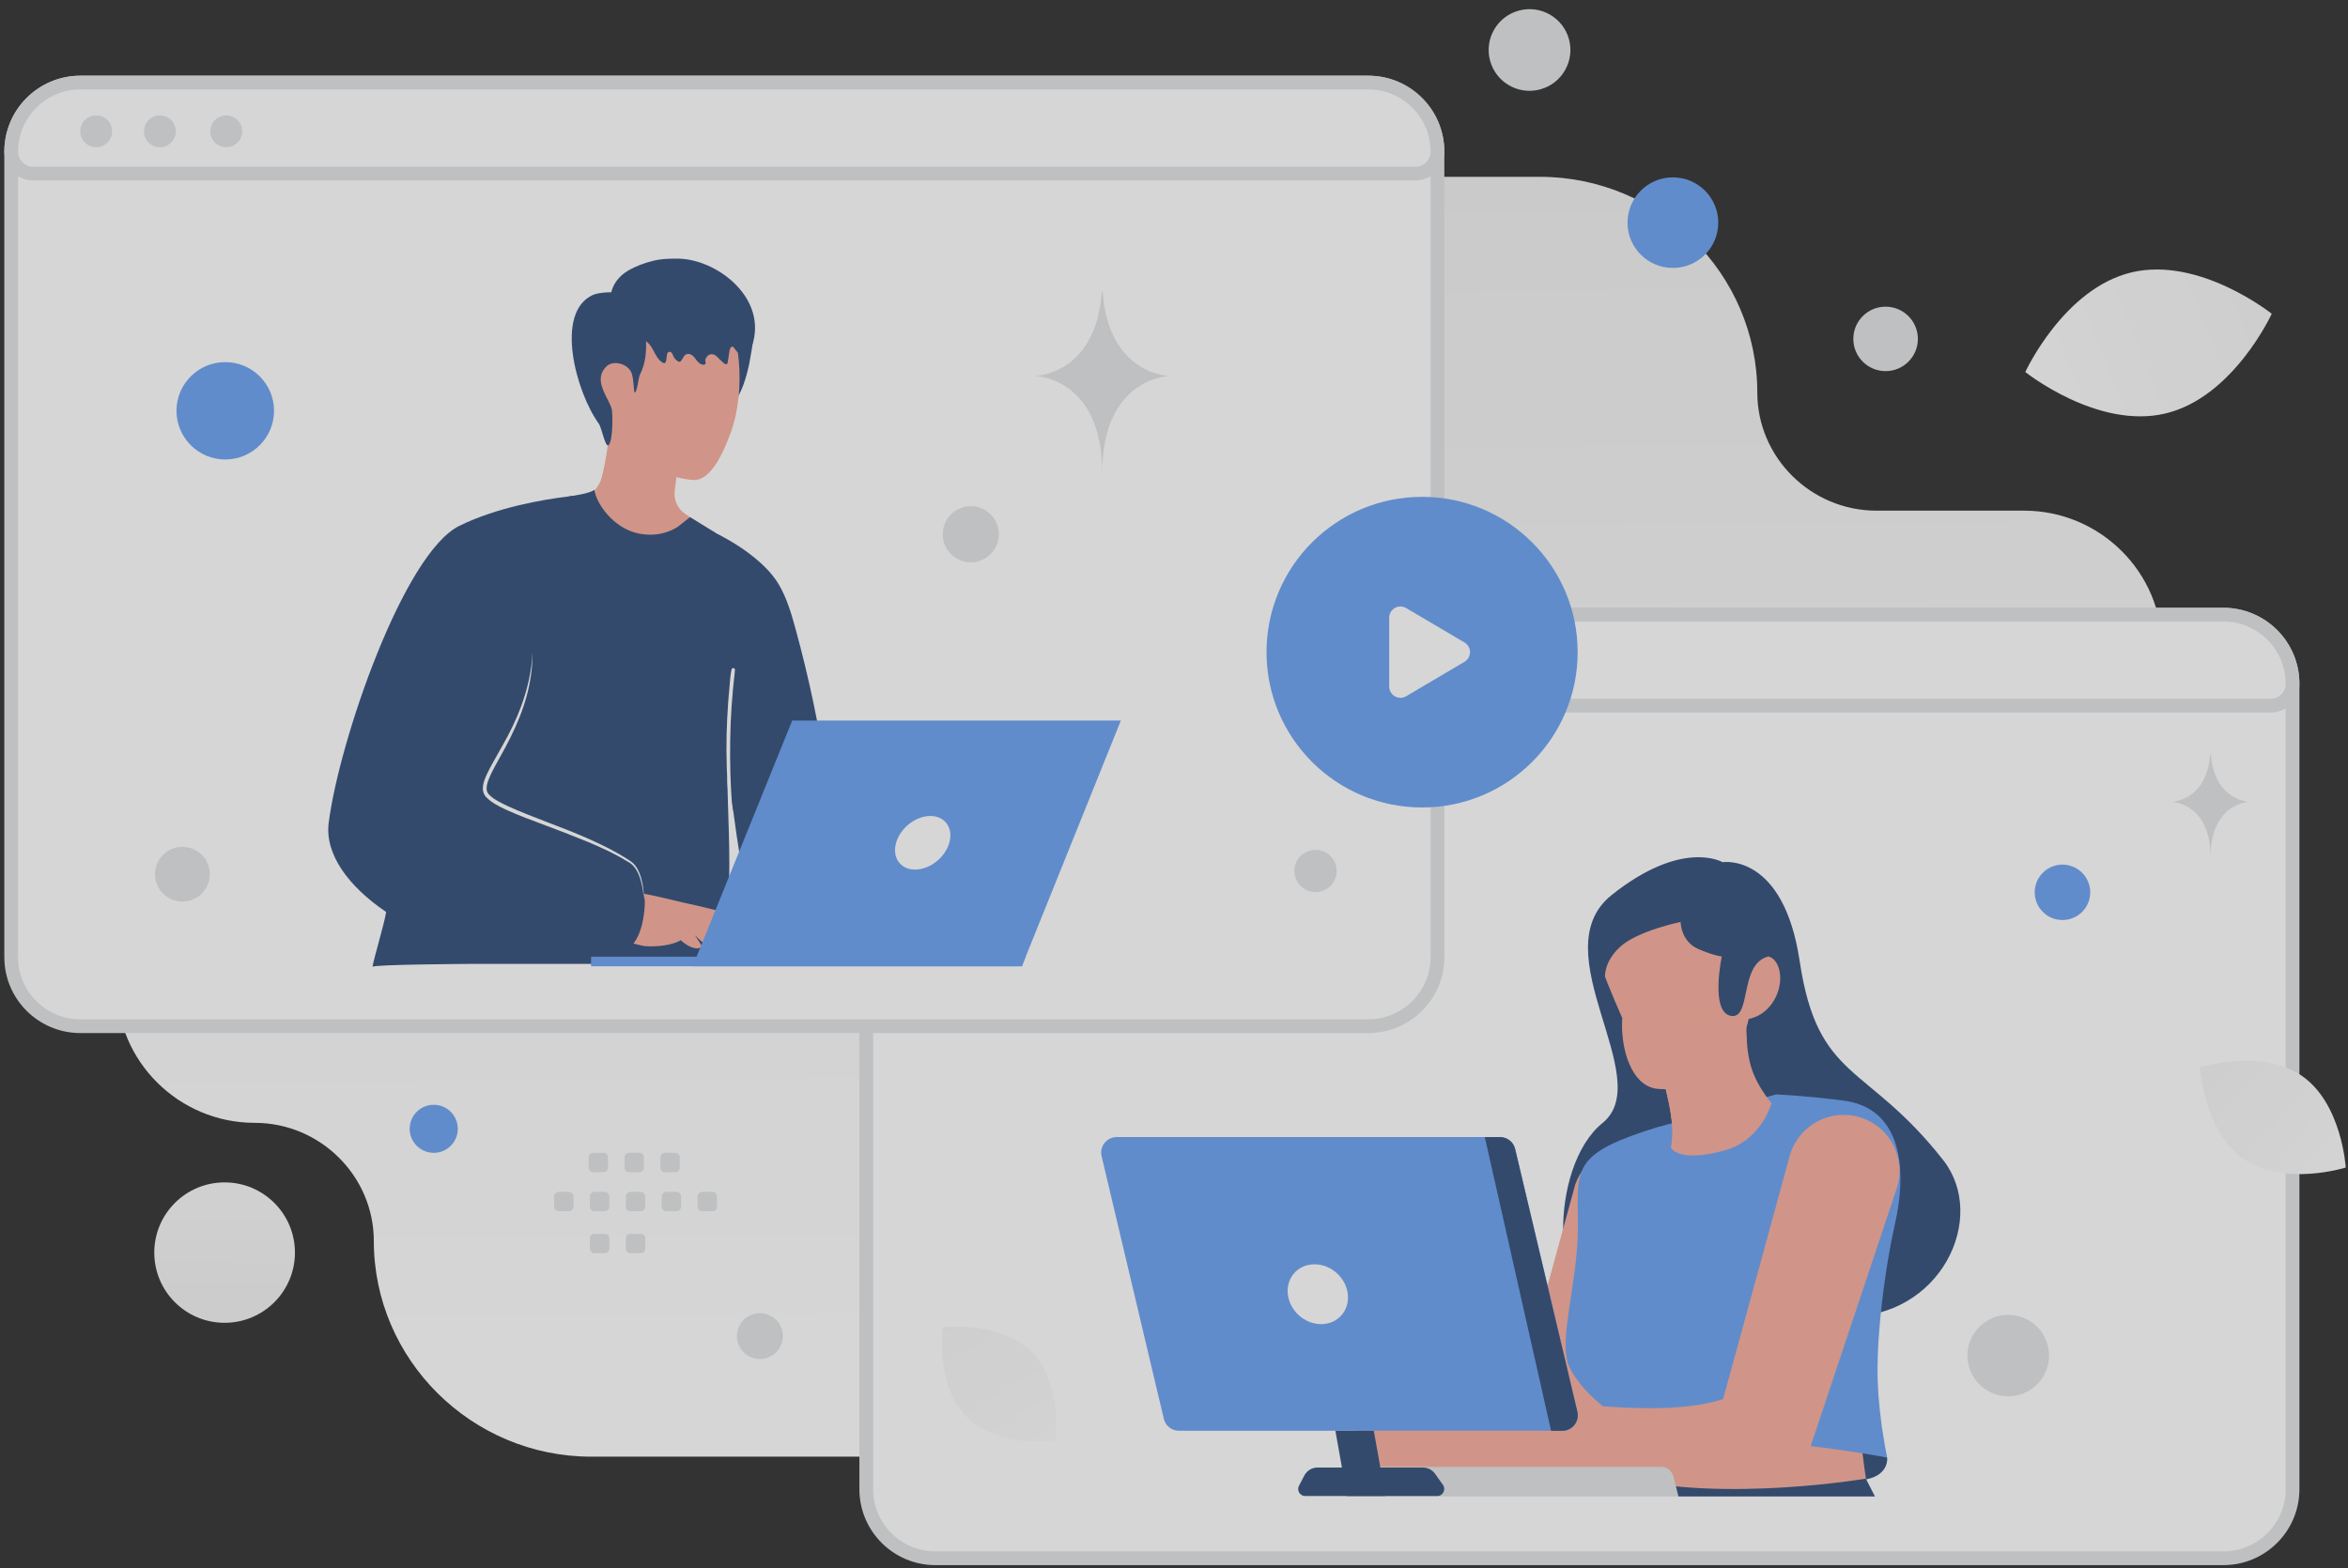 <?xml version="1.0" encoding="UTF-8"?>
<svg width="482px" height="322px" viewBox="0 0 482 322" version="1.1" xmlns="http://www.w3.org/2000/svg" xmlns:xlink="http://www.w3.org/1999/xlink">
    <rect x="0" y="0" width="482" height="322" fill="#333333" stroke="none"/>
    <title>1</title>
    <defs>
        <linearGradient x1="52.132%" y1="91.564%" x2="50.92%" y2="-12.231%" id="linearGradient-1">
            <stop stop-color="#FFFFFF" offset="0%"></stop>
            <stop stop-color="#EEEEEE" offset="100%"></stop>
        </linearGradient>
        <linearGradient x1="-47.158%" y1="76.764%" x2="194.527%" y2="8.797%" id="linearGradient-2">
            <stop stop-color="#FFFFFF" offset="0%"></stop>
            <stop stop-color="#EEEEEE" offset="100%"></stop>
        </linearGradient>
        <linearGradient x1="137.755%" y1="120.724%" x2="-79.552%" y2="-57.192%" id="linearGradient-3">
            <stop stop-color="#FFFFFF" offset="0%"></stop>
            <stop stop-color="#EEEEEE" offset="100%"></stop>
        </linearGradient>
        <linearGradient x1="127.97%" y1="171.292%" x2="-64.341%" y2="-133.076%" id="linearGradient-4">
            <stop stop-color="#FFFFFF" offset="0%"></stop>
            <stop stop-color="#EEEEEE" offset="100%"></stop>
        </linearGradient>
        <linearGradient x1="102.132%" y1="205.594%" x2="99.048%" y2="-58.456%" id="linearGradient-5">
            <stop stop-color="#FFFFFF" offset="0%"></stop>
            <stop stop-color="#EEEEEE" offset="100%"></stop>
        </linearGradient>
    </defs>
    <g id="落地页" stroke="none" stroke-width="1" fill="none" fill-rule="evenodd" opacity="0.8">
        <g id="New" transform="translate(-818, -1218)">
            <g id="1" transform="translate(820, 1218)">
                <path d="M80.613,36.31 C48.723,36.31 22.636,62.191 22.636,93.829 C22.636,125.467 48.723,151.348 80.613,151.348 C87.011,151.348 92.25,156.546 92.25,162.893 C92.25,169.239 87.011,174.438 80.613,174.438 L50.276,174.438 C34.719,174.438 21.989,187.068 21.989,202.501 C21.989,217.935 34.719,230.564 50.276,230.564 C63.731,230.564 74.739,241.487 74.739,254.835 C74.739,279.189 94.824,299.115 119.372,299.115 L381.379,299.115 C413.268,299.115 439.356,273.234 439.356,241.596 C439.356,209.958 413.268,184.077 381.379,184.077 L375.77,184.077 C369.373,184.077 364.134,178.885 364.134,172.532 C364.134,166.185 369.367,160.987 375.77,160.987 L413.521,160.987 C429.078,160.987 441.807,148.358 441.807,132.924 C441.807,117.509 429.11,104.893 413.579,104.86 L383.203,104.86 C369.749,104.86 358.739,93.938 358.739,80.59 C358.739,56.236 338.655,36.31 314.106,36.31 L80.613,36.31 Z" id="路径" fill="url(#linearGradient-1)"></path>
                <path d="M190.033,319.978 L454.411,319.978 C462.255,319.978 468.616,313.627 468.616,305.795 L468.616,140.394 C468.616,132.562 462.255,126.21 454.411,126.21 L190.033,126.21 C182.189,126.21 175.828,132.562 175.828,140.394 L175.828,305.795 C175.828,313.627 182.189,319.978 190.033,319.978 L190.033,319.978 Z" id="路径" stroke="#E1E4E5" stroke-width="2.819" fill="#FFFFFF" fill-rule="nonzero"></path>
                <path d="M175.828,140.394 C175.828,142.883 177.849,144.901 180.342,144.901 L464.101,144.901 C466.594,144.901 468.616,142.883 468.616,140.394 C468.616,132.562 462.255,126.21 454.411,126.21 L190.033,126.21 C182.189,126.21 175.828,132.562 175.828,140.394 Z" id="路径" stroke="#E1E4E5" stroke-width="2.819" fill="#FFFFFF" fill-rule="nonzero"></path>
                <path d="M219.978,139.487 C218.809,139.487 217.73,138.865 217.146,137.855 C216.562,136.845 216.562,135.6 217.146,134.59 C217.73,133.579 218.809,132.957 219.978,132.957 C221.784,132.957 223.248,134.419 223.248,136.222 C223.248,138.026 221.784,139.487 219.978,139.487 Z M206.353,139.487 C205.185,139.487 204.105,138.865 203.521,137.855 C202.937,136.844 202.937,135.6 203.521,134.589 C204.106,133.579 205.185,132.957 206.354,132.957 C208.16,132.957 209.624,134.419 209.623,136.223 C209.623,138.026 208.159,139.488 206.353,139.487 L206.353,139.487 Z M193.273,139.487 C191.467,139.487 190.003,138.025 190.004,136.222 C190.004,134.419 191.468,132.957 193.274,132.957 C194.442,132.957 195.522,133.58 196.106,134.59 C196.69,135.6 196.69,136.845 196.105,137.855 C195.521,138.865 194.442,139.488 193.273,139.487 L193.273,139.487 Z" id="形状" fill="#E1E4E5" fill-rule="nonzero"></path>
                <path d="M351.599,177.04 C351.599,177.04 364.084,175.029 367.437,197.349 C371.163,222.162 381.111,218.08 396.909,238.228 C406.142,250.001 396.426,270.792 376.681,270.38 C356.935,269.978 339.103,264.197 327.745,266.67 C316.387,269.143 315.763,239.686 326.97,230.597 C338.177,221.508 314.283,195.409 328.843,183.786 C343.402,172.164 351.599,177.04 351.599,177.04 L351.599,177.04 Z" id="路径" fill="#33507C" fill-rule="nonzero"></path>
                <path d="M321.231,243.727 L308.333,290.809 L312.934,285.52 C311.232,286.425 309.258,287.119 307.074,287.612 C304.888,288.104 302.512,288.386 300.025,288.516 C297.538,288.647 294.951,288.627 292.292,288.516 C289.644,288.406 286.936,288.205 284.187,287.974 L284.177,287.974 C280.121,287.63 276.553,290.63 276.202,294.679 C275.869,298.54 278.618,301.958 282.384,302.572 C285.224,303.024 288.104,303.446 291.064,303.789 C294.024,304.13 297.055,304.382 300.196,304.452 C303.338,304.522 306.59,304.402 309.953,303.919 C313.307,303.437 316.791,302.561 320.193,301.094 C322.369,300.159 323.919,298.37 324.624,296.288 L324.785,295.796 L340.261,249.488 C342.003,244.279 339.184,238.66 333.968,236.92 C328.752,235.181 323.123,237.996 321.382,243.204 C321.331,243.374 321.271,243.566 321.231,243.727 L321.231,243.727 Z" id="路径" fill="#F8AE9D" fill-rule="nonzero"></path>
                <path d="M385.4,299.295 C385.4,299.295 385.874,302.834 381.121,303.768 L331.672,304.784 C331.672,304.784 328.349,303.065 329.004,298.943 C329.004,298.933 350.018,287.501 385.4,299.295 Z" id="路径" fill="#33507C" fill-rule="nonzero"></path>
                <path d="M331.803,300.39 C342.738,299.867 364.245,299.907 381.524,306.543 C380.909,303.071 380.436,299.576 380.104,296.067 C369.199,295.332 342.456,293.855 331.944,296.198 L331.803,300.39 L331.803,300.39 Z" id="路径" fill="#F8AE9D" fill-rule="nonzero"></path>
                <path d="M330.464,316.754 C361.035,320.355 383.83,313.352 383.83,313.352 C382.512,310.36 381.546,306.991 380.862,303.927 C380.249,301.166 379.776,298.376 379.444,295.568 C368.549,294.982 341.831,293.803 331.329,295.672 L331.188,299.018 L330.464,316.754 L330.464,316.754 Z" id="路径" fill="#F8AE9D" fill-rule="nonzero"></path>
                <path d="M328.783,290.095 L328.783,290.165 C328.802,290.357 328.812,290.557 328.822,290.769 C328.873,291.573 328.913,292.538 328.944,293.634 C328.973,294.519 328.983,295.484 328.994,296.519 C328.994,297.293 329.004,298.097 329.004,298.932 C343.584,292.649 373.398,297.113 385.4,299.294 C385.28,298.691 385.169,298.097 385.058,297.515 C384.977,297.082 384.907,296.66 384.827,296.237 C384.031,291.643 383.608,287.511 383.467,283.821 L383.437,282.836 C383.316,277.357 383.91,269.565 385.119,261.542 C385.199,260.989 385.29,260.436 385.37,259.893 L385.552,258.808 C385.991,256.143 386.504,253.491 387.092,250.855 C387.293,249.97 387.464,249.075 387.606,248.19 C387.767,247.205 387.887,246.22 387.978,245.245 C388.2,242.771 388.179,240.358 387.857,238.116 C387.283,234.125 385.723,230.687 382.833,228.475 C381.202,227.228 379.138,226.364 376.58,226.022 C375.744,225.911 374.918,225.801 374.123,225.71 C371.899,225.445 369.67,225.224 367.437,225.047 C366.823,224.996 366.249,224.956 365.735,224.916 C364.82,224.849 363.903,224.792 362.987,224.745 C362.765,224.735 362.644,224.725 362.644,224.725 L340.261,230.908 L338.127,231.491 C337.22,231.773 336.364,232.044 335.569,232.306 C333.595,232.959 331.913,233.582 330.464,234.196 C328.672,234.96 327.242,235.704 326.114,236.488 C321.18,239.896 321.885,243.827 321.905,251.569 L321.905,252.101 C321.905,252.684 321.895,253.268 321.875,253.85 C321.855,254.579 321.815,255.306 321.754,256.033 C321.651,257.481 321.507,258.926 321.321,260.366 C320.254,269.072 318.26,276.834 320.243,280.846 C322.369,285.148 326.698,288.567 328.229,289.693 C328.571,289.954 328.783,290.095 328.783,290.095 L328.783,290.095 Z" id="路径" fill="#6DA2F1" fill-rule="nonzero"></path>
                <path d="M369.894,295.383 C370.092,295.342 370.246,295.188 370.287,294.991 C370.313,294.862 370.286,294.728 370.212,294.618 C370.139,294.508 370.024,294.433 369.894,294.408 C359.694,292.397 352.354,288.808 352.283,288.768 C352.038,288.649 351.743,288.747 351.619,288.989 C351.499,289.233 351.597,289.529 351.84,289.653 C351.911,289.693 359.362,293.342 369.703,295.374 C369.773,295.393 369.833,295.393 369.894,295.383 L369.894,295.383 Z M361.647,226.545 C361.647,226.545 359.644,234.115 352.072,236.216 C342.446,238.881 340.996,235.654 340.996,235.654 C341.238,234.276 341.318,232.929 341.258,231.501 C341.234,230.947 341.19,230.394 341.127,229.843 C340.956,228.294 340.634,226.605 340.181,224.675 C340.08,224.222 339.959,223.75 339.839,223.267 L339.828,223.207 C346.414,220.734 351.579,217.024 354.74,211.534 L355.677,210.8 L356.311,210.298 L356.492,210.68 L356.523,211.957 C356.654,217.959 357.67,221.508 361.647,226.545 L361.647,226.545 Z" id="形状" fill="#F8AE9D" fill-rule="nonzero"></path>
                <path d="M350.703,217.345 C349.686,220.764 347.088,226.907 341.127,229.832 C340.956,228.284 340.634,226.595 340.181,224.665 C340.08,224.212 339.96,223.739 339.839,223.257 C339.969,223.257 340.11,223.247 340.251,223.237 C343.977,223.016 347.753,220.603 350.703,217.345 Z" id="路径" fill="#F8AE9D" fill-rule="nonzero"></path>
                <path d="M363.319,199.48 C364.024,203.12 361.789,208.177 357.046,209.232 L357.026,209.242 L356.926,209.263 C356.885,209.483 356.835,209.705 356.784,209.936 C356.764,210.037 356.734,210.137 356.714,210.238 C356.714,210.248 356.714,210.258 356.704,210.268 C354.922,217.024 346.796,222.362 342.044,223.418 C340.342,223.79 339.124,223.629 338.741,223.619 C333.464,223.499 331.199,216.843 330.988,211.464 C330.955,210.72 330.968,209.975 331.028,209.232 C331.028,209.182 331.038,209.132 331.038,209.092 C331.038,209.092 327.936,202.114 326.92,198.997 C324.967,192.965 327.302,186.008 340.634,182.168 C353.965,178.327 358.838,186.108 360.651,190.381 C360.953,191.095 361.658,195.549 361.054,196.403 C362.453,196.816 363.077,198.254 363.319,199.48 L363.319,199.48 Z" id="路径" fill="#F8AE9D" fill-rule="nonzero"></path>
                <path d="M340.553,217.848 C341.218,217.547 341.479,216.974 341.5,216.943 C341.57,216.772 341.5,216.581 341.329,216.511 C341.164,216.44 340.973,216.511 340.896,216.672 C340.875,216.712 340.533,217.416 339.567,217.366 C339.384,217.357 339.227,217.495 339.214,217.677 C339.204,217.858 339.345,218.019 339.526,218.029 C339.878,218.052 340.23,217.99 340.553,217.848 L340.553,217.848 Z M357.036,209.232 L357.016,209.242 L356.916,209.263 C356.875,209.483 356.825,209.705 356.774,209.936 C356.755,210.037 356.724,210.137 356.704,210.238 C356.704,210.248 356.704,210.257 356.694,210.268 C356.13,210.288 355.415,210.218 354.71,209.895 C354.262,209.691 353.861,209.397 353.532,209.031 C353.444,208.933 353.398,208.803 353.405,208.671 C353.413,208.539 353.473,208.415 353.572,208.327 C353.67,208.236 353.8,208.189 353.933,208.197 C354.066,208.204 354.191,208.266 354.277,208.368 C354.644,208.765 355.121,209.045 355.647,209.172 C355.946,209.248 356.254,209.282 356.563,209.272 C356.744,209.252 356.905,209.242 357.036,209.232 L357.036,209.232 Z" id="形状" fill="#F8AE9D" fill-rule="nonzero"></path>
                <path d="M333.555,209.876 C333.646,210.419 332.538,211.082 330.977,211.454 C330.945,210.71 330.959,209.965 331.018,209.222 C332.407,209.132 333.464,209.383 333.555,209.876 L333.555,209.876 Z" id="路径" fill="#F8AE9D" fill-rule="nonzero" opacity="0.5"></path>
                <path d="M337.069,210.971 C336.993,210.988 336.913,210.985 336.837,210.961 L334.774,210.228 C334.635,210.178 334.532,210.06 334.502,209.916 C334.471,209.771 334.521,209.621 334.633,209.524 C335.932,208.377 336.555,206.879 336.606,204.809 C336.617,204.578 336.807,204.396 337.039,204.396 C337.27,204.406 337.452,204.597 337.452,204.828 C337.402,206.879 336.837,208.428 335.69,209.675 L337.12,210.177 C337.336,210.255 337.452,210.491 337.381,210.71 C337.331,210.846 337.212,210.945 337.069,210.971 L337.069,210.971 Z" id="路径" fill="#F8AE9D" fill-rule="nonzero"></path>
                <path d="M341.993,208.328 C342.104,208.951 343.735,209.182 345.638,208.851 C347.541,208.518 349.001,207.744 348.89,207.131 C348.779,206.508 347.148,206.277 345.245,206.609 C343.342,206.94 341.893,207.705 341.993,208.328 Z" id="路径" fill="#F8AE9D" fill-rule="nonzero" opacity="0.5"></path>
                <path d="M356.04,206.477 C356.239,206.405 356.372,206.216 356.372,206.005 C356.372,202.456 360.178,200.184 360.218,200.153 C360.334,200.088 360.418,199.978 360.452,199.85 C360.486,199.721 360.467,199.584 360.4,199.47 C360.334,199.354 360.224,199.27 360.095,199.236 C359.966,199.202 359.829,199.221 359.714,199.289 C359.533,199.39 355.365,201.863 355.375,206.005 C355.375,206.286 355.597,206.508 355.878,206.508 C355.929,206.508 355.989,206.488 356.04,206.477 L356.04,206.477 Z" id="路径" fill="#F8AE9D" fill-rule="nonzero"></path>
                <path d="M359.956,203.733 C360.018,203.713 360.073,203.678 360.117,203.632 C360.216,203.543 360.274,203.419 360.279,203.287 C360.285,203.154 360.237,203.025 360.147,202.929 C360.097,202.868 358.879,201.572 356.895,202.034 C356.765,202.064 356.653,202.145 356.583,202.258 C356.513,202.372 356.491,202.508 356.523,202.637 C356.553,202.767 356.633,202.879 356.747,202.949 C356.86,203.019 356.997,203.04 357.127,203.009 C358.546,202.677 359.403,203.592 359.413,203.603 C359.553,203.763 359.775,203.803 359.956,203.733 L359.956,203.733 Z" id="路径" fill="#F8AE9D" fill-rule="nonzero"></path>
                <path d="M343,189.315 C343,189.315 342.99,193.307 346.675,194.895 C349.726,196.213 351.448,196.413 351.448,196.413 C351.448,196.413 349.022,207.835 353.321,208.599 C357.63,209.363 354.932,197.882 361.034,196.403 C361.034,196.403 363.169,195.519 362.201,191.689 C361.235,187.858 355.999,177.854 342.507,180.629 C332.387,182.711 324.453,189.858 325.449,197.027 C326.446,204.195 327.715,202.517 327.715,202.517 C327.715,202.517 326.205,198.515 330.514,194.483 C334.079,191.136 343,189.315 343,189.315 L343,189.315 Z" id="路径" fill="#33507C" fill-rule="nonzero"></path>
                <path d="M358.738,289.974 C358.937,289.973 359.111,289.838 359.162,289.646 C359.214,289.454 359.131,289.251 358.96,289.15 C358.818,289.069 355.566,287.24 352.163,286.968 C351.93,286.963 351.733,287.141 351.715,287.373 C351.696,287.604 351.862,287.811 352.092,287.843 C355.294,288.094 358.486,289.884 358.527,289.904 C358.587,289.964 358.657,289.974 358.738,289.974 L358.738,289.974 Z" id="路径" fill="#F8AE9D" fill-rule="nonzero"></path>
                <path d="M353.331,288.014 C353.412,288.014 353.491,287.993 353.562,287.954 C355.616,286.707 358.103,286.526 358.124,286.516 C358.365,286.493 358.547,286.285 358.536,286.043 C358.518,285.8 358.307,285.617 358.063,285.631 C357.952,285.641 355.334,285.832 353.109,287.189 C352.901,287.315 352.834,287.584 352.958,287.792 C353.027,287.933 353.174,288.02 353.331,288.014 L353.331,288.014 Z" id="路径" fill="#F8AE9D" fill-rule="nonzero"></path>
                <path d="M365.393,237.373 L350.512,291.713 L355.818,285.611 C353.854,286.656 351.579,287.45 349.062,288.024 C346.544,288.587 343.795,288.919 340.936,289.059 C338.066,289.21 335.076,289.18 332.014,289.059 C328.954,288.929 325.832,288.707 322.66,288.436 L322.64,288.436 C317.958,288.034 313.84,291.503 313.437,296.177 C313.054,300.631 316.226,304.583 320.576,305.287 C323.848,305.809 327.182,306.302 330.595,306.694 C334.008,307.086 337.513,307.388 341.137,307.468 C344.762,307.548 348.518,307.408 352.394,306.845 C356.271,306.281 360.289,305.276 364.216,303.587 C366.63,302.548 368.489,300.534 369.33,298.047 L369.522,297.484 L387.364,244.028 C389.368,238.016 386.125,231.532 380.104,229.52 C374.093,227.52 367.589,230.757 365.574,236.77 C365.514,236.961 365.444,237.192 365.393,237.373 L365.393,237.373 Z" id="路径" fill="#F8AE9D" fill-rule="nonzero"></path>
                <path d="M384.707,311.37 L383.492,308.443 L381.023,303.631 C381.023,303.631 351.974,308.55 331.106,303.42 L330.608,305.768 C330.608,305.768 342.613,313.318 361.47,312.809 C380.338,312.301 384.707,311.37 384.707,311.37 L384.707,311.37 Z" id="路径" fill="#33507C" fill-rule="nonzero"></path>
                <path d="M342.739,308.044 L274.433,308.044 L273.689,305.019 C273.227,303.117 274.443,301.216 276.123,301.216 L339.148,301.216 C340.274,301.216 341.27,302.089 341.582,303.366 L342.739,308.044 Z" id="路径" fill="#E1E4E5" fill-rule="nonzero"></path>
                <path d="M224.135,237.404 L235.815,286.728 L236.127,288.025 L236.913,291.343 C237.251,292.78 238.535,293.795 240.014,293.795 L318.703,293.795 C320.757,293.795 322.288,291.875 321.815,289.874 L309.037,235.936 C308.699,234.499 307.415,233.483 305.936,233.483 L227.247,233.483 C225.182,233.493 223.662,235.413 224.135,237.404 L224.135,237.404 Z" id="路径" fill="#6DA2F1" fill-rule="nonzero"></path>
                <path d="M262.367,265.756 C262.74,269.154 265.801,271.899 269.204,271.899 C272.607,271.899 275.055,269.144 274.682,265.756 C274.309,262.357 271.248,259.613 267.845,259.613 C264.442,259.613 261.994,262.357 262.367,265.756 Z" id="路径" fill="#FFFFFF" fill-rule="nonzero"></path>
                <path d="M302.804,233.493 L316.408,293.806 L318.703,293.806 C320.757,293.806 322.278,291.885 321.804,289.885 L309.027,235.946 C308.688,234.509 307.404,233.493 305.925,233.493 L302.804,233.493 L302.804,233.493 Z M280.018,293.806 L282.405,307.207 L274.521,307.207 L272.134,293.806 L280.018,293.806 L280.018,293.806 Z" id="形状" fill="#33507C" fill-rule="nonzero"></path>
                <path d="M294.205,304.895 L292.595,302.633 C292.016,301.825 291.082,301.346 290.087,301.346 L268.469,301.346 C267.325,301.343 266.275,301.98 265.75,302.995 L264.663,305.076 C264.149,306.051 264.864,307.207 265.962,307.207 L293.007,307.207 C294.196,307.207 294.89,305.861 294.205,304.895 L294.205,304.895 Z" id="路径" fill="#33507C" fill-rule="nonzero"></path>
                <path d="M206.531,310.874 L206.531,314.319 C206.531,316.305 207.973,317.908 209.767,317.908 L434.676,317.908 C436.461,317.908 437.913,316.305 437.913,314.319 L437.913,310.874 C437.913,308.897 436.47,307.285 434.676,307.285 L209.767,307.285 C207.983,307.295 206.531,308.897 206.531,310.874 L206.531,310.874 Z" id="路径" fill="#FFFFFF" fill-rule="nonzero"></path>
                <path d="M14.502,210.721 L278.88,210.721 C286.724,210.721 293.085,204.369 293.085,196.538 L293.085,31.137 C293.085,23.305 286.724,16.953 278.88,16.953 L14.502,16.953 C6.658,16.953 0.297,23.305 0.297,31.137 L0.297,196.538 C0.297,204.369 6.658,210.721 14.502,210.721 Z" id="路径" stroke="#E1E4E5" stroke-width="2.819" fill="#FFFFFF" fill-rule="nonzero"></path>
                <path d="M0.297,31.137 C0.297,33.626 2.318,35.644 4.811,35.645 L288.57,35.645 C291.063,35.645 293.085,33.627 293.085,31.137 C293.085,23.305 286.724,16.953 278.88,16.953 L14.502,16.953 C6.658,16.953 0.297,23.305 0.297,31.137 L0.297,31.137 Z" id="路径" stroke="#E1E4E5" stroke-width="2.819" fill="#FFFFFF" fill-rule="nonzero"></path>
                <path d="M44.446,30.231 C42.64,30.231 41.176,28.769 41.176,26.965 C41.176,25.162 42.64,23.7 44.446,23.7 C46.252,23.7 47.716,25.162 47.716,26.965 C47.716,28.769 46.252,30.231 44.446,30.231 L44.446,30.231 Z M30.822,30.231 C29.016,30.231 27.552,28.769 27.552,26.965 C27.552,25.162 29.016,23.7 30.822,23.7 C32.628,23.7 34.092,25.162 34.092,26.965 C34.092,28.769 32.628,30.231 30.822,30.231 Z M17.743,30.231 C15.937,30.231 14.473,28.769 14.473,26.965 C14.473,25.162 15.937,23.7 17.743,23.7 C19.549,23.7 21.013,25.162 21.013,26.965 C21.013,28.769 19.549,30.231 17.743,30.231 Z" id="形状" fill="#E1E4E5" fill-rule="nonzero"></path>
                <path d="M141.441,107.339 C139.684,110.091 135.096,113.297 131.841,113.253 C120.753,113.05 117.103,105.509 115.907,102.763 C116.132,102.708 116.51,102.664 116.779,102.632 C118.821,102.336 120.907,100.319 121.516,98.044 C122.301,95.085 123.267,89.297 123.152,85.62 L137.176,93.369 C137.147,94.504 137.083,95.637 136.984,96.767 C136.912,97.48 136.841,98.181 136.759,98.86 C136.684,99.475 136.602,100.089 136.512,100.702 C136.254,102.621 137.11,104.522 138.729,105.58 L141.441,107.339 L141.441,107.339 Z" id="路径" fill="#F8AE9D" fill-rule="nonzero"></path>
                <path d="M142.648,77.196 C141.891,79.18 142.209,81.433 142.978,83.411 C143.521,84.809 144.729,83.575 146.233,83.603 C148.559,83.641 150.376,81.224 151.782,74.817 C152.676,70.115 152.901,67.731 152.72,67.276 C152.078,65.649 149.959,64.777 148.214,64.623" id="路径" fill="#33507C" fill-rule="nonzero"></path>
                <path d="M146.189,63.105 C149.856,67.517 151.189,79.93 148.094,88.579 C145.892,94.728 143.334,98.696 140.349,98.57 C135.815,98.378 127.027,94.657 124.168,91.55 C119.013,85.954 120.512,74.981 121.576,68.076 C122.543,61.801 125.484,53.651 133.383,55.202 C138.576,56.216 142.901,59.143 146.189,63.105 Z" id="路径" fill="#F8AE9D" fill-rule="nonzero"></path>
                <path d="M125.445,67.978 C126.257,69.022 127.691,69.252 128.872,69.458 C130.46,69.735 131.246,70.312 132.07,71.863 C132.592,72.853 133.114,73.937 134.048,74.474 C134.806,74.912 134.778,73.793 134.9,72.927 C134.911,72.852 134.926,72.777 134.946,72.703 C135.131,72.011 135.868,72.13 136.086,72.812 C136.284,73.425 136.706,73.944 137.244,74.232 C137.333,74.28 137.426,74.321 137.519,74.303 C137.646,74.286 137.745,74.168 137.827,74.061 C138,73.839 138.172,73.556 138.349,73.257 C138.932,72.274 140.033,72.627 140.684,73.566 C141.09,74.15 141.574,74.751 142.239,74.887 C142.453,74.934 142.722,74.898 142.821,74.692 C142.947,74.438 142.749,74.185 142.783,73.926 C142.81,73.684 142.915,73.578 143.03,73.372 C143.483,72.57 144.517,72.541 145.154,73.207 C145.599,73.67 146.061,74.114 146.54,74.539 C146.744,74.716 147.04,74.892 147.243,74.716 C147.353,74.622 147.381,74.462 147.403,74.309 C147.518,73.56 147.628,72.812 147.744,72.063 C147.81,71.645 148.034,71.096 148.419,71.203 C148.606,71.256 148.716,71.45 148.82,71.627 C148.946,71.851 151.204,74.404 151.249,74.209 C151.6,72.759 152.32,71.438 152.671,69.989 C154.946,60.657 144.853,53.154 137.146,53.113 C135.432,53.101 133.866,53.129 132.202,53.524 C130.427,53.948 128.554,54.622 126.944,55.571 C124.686,56.897 122.978,59.308 123.417,62.184" id="路径" fill="#33507C" fill-rule="nonzero"></path>
                <path d="M129.074,64.777 C130.194,66.043 130.49,67.824 130.595,69.507 C130.749,72.044 130.54,74.68 129.365,76.932 C129.03,77.574 128.784,80.747 128.267,80.572 C128.103,80.517 128.13,78.056 127.697,76.73 C127.027,74.675 123.942,73.891 122.554,75.19 C120.336,77.256 121.636,79.766 122.372,81.329 C122.811,82.271 123.509,83.329 123.629,84.326 C123.778,85.603 123.821,90.256 122.987,91.341 C122.29,92.251 121.549,87.856 120.918,86.99 C116.246,80.539 111.767,64.114 119.743,60.551 C120.956,60.009 124.699,59.729 125.835,60.42 M158.605,195.347 C159.066,195.424 159.533,195.49 160.015,195.506 C162.584,195.588 165.066,195.024 167.574,194.596 C169.78,194.218 170.378,194.01 170.335,191.352 C169.95,170.301 166.849,149.305 161.273,128.999 C160.422,125.897 159.494,122.773 157.864,119.999 C155.081,115.27 148.692,111.187 143.79,108.896 C143.099,108.573 140.233,110.392 139.536,110.08 C138.927,109.806 138.389,109.378 137.775,109.11 C135.974,108.326 134.767,109.965 133.262,110.65 C132.483,111 131.616,111.225 130.759,111.187 C130.063,111.159 129.431,110.737 128.794,111.066 C125.93,112.546 118.816,101.563 118.816,101.563 L115.726,104.769 L106.707,114.201 L84.17,145.205 C84.17,145.205 80.081,170.613 77.271,187.269 C76.782,190.141 74.85,196.35 74.466,198.526 C74.548,198.055 93.704,197.929 94.736,197.929 L133.779,197.929 C135.968,197.929 141.858,198.855 143.395,197.249 C145.288,195.276 147.479,186.222 147.594,183.684 C147.973,175.151 147.385,166.684 147.27,158.101 C147.319,161.592 148.324,164.749 148.752,168.169 C149.307,172.57 150.097,176.965 150.811,181.344 C151.381,184.863 151.93,188.392 152.37,191.933 C152.567,193.528 152.314,194.476 153.665,195.101 C154.801,195.621 157.277,195.123 158.605,195.347 L158.605,195.347 Z" id="形状" fill="#33507C" fill-rule="nonzero"></path>
                <path d="M149.093,188.058 C148.05,187.63 141.612,186.035 138.708,185.433 C137.188,185.12 130.294,183.333 128.697,183.333 C127.099,183.333 124.925,185.613 124.925,185.613 L125.502,193.456 C127.039,193.302 129.097,194.097 130.2,194.251 C131.304,194.404 135.053,194.426 137.358,193.27 C137.49,193.204 137.611,193.133 137.731,193.061 C138.659,193.884 139.822,194.684 141.112,194.75 C141.112,194.75 142.122,194.645 142.023,194.24 C141.979,194.042 141.31,193.023 140.64,192.025 C141.628,193.029 143.242,194.656 145.103,194.75 C145.103,194.75 146.113,194.645 146.014,194.24 C145.959,193.999 144.993,192.557 144.213,191.412 C144.225,191.423 144.241,191.428 144.247,191.439 C145.064,192.157 147.008,194.635 149.308,194.75 C149.308,194.75 150.317,194.645 150.218,194.24 C150.186,194.092 149.801,193.483 149.334,192.777 C149.922,193.226 150.641,193.703 151.514,194.136 C154,195.364 155.416,194.432 155.416,194.136 C155.422,193.835 150.136,188.485 149.093,188.058 L149.093,188.058 Z" id="路径" fill="#F8AE9D" fill-rule="nonzero"></path>
                <path d="M126.705,178.949 C126.705,178.949 130.712,181.218 130.355,186.041 C129.998,190.863 128.549,196.454 122.5,195.868 C116.451,195.287 126.705,178.949 126.705,178.949 L126.705,178.949 Z" id="路径" fill="#33507C" fill-rule="nonzero"></path>
                <path d="M123.476,195.391 C108.975,200.417 89.571,195.616 77.271,187.269 C69.564,182.051 64.646,175.425 65.475,168.953 C67.621,152.138 80.855,113.599 92.304,107.975 C100.088,104.15 109.528,102.566 114.793,101.93 C117.263,101.629 118.805,101.557 118.805,101.557 L116.895,106.939 L107.333,133.86 C106.976,149.836 95.527,159.323 97.805,163.044 C100.082,166.755 118.069,170.761 127.516,177.113 C130.129,178.878 133.444,191.642 123.476,195.391 L123.476,195.391 Z" id="路径" fill="#33507C" fill-rule="nonzero"></path>
                <path d="M107.333,133.86 C107.344,136.89 106.921,139.927 106.131,142.865 C105.335,145.802 104.172,148.636 102.822,151.365 C102.144,152.724 101.432,154.065 100.686,155.388 C99.956,156.714 99.204,158.029 98.589,159.378 C98.288,160.052 98.024,160.748 97.92,161.433 C97.892,161.767 97.865,162.113 97.958,162.403 C97.98,162.562 98.073,162.682 98.128,162.825 C98.233,162.951 98.304,163.088 98.436,163.209 C99.418,164.19 100.823,164.853 102.157,165.494 C107.635,167.988 113.453,169.835 118.997,172.323 C121.769,173.567 124.514,174.91 127.066,176.587 L127.538,176.905 C127.697,177.014 127.845,177.157 127.999,177.283 C128.284,177.562 128.531,177.869 128.728,178.204 C129.135,178.867 129.409,179.59 129.623,180.324 C130.03,181.799 130.2,183.317 130.211,184.835 C130.112,183.328 129.86,181.821 129.415,180.39 C128.943,178.971 128.213,177.59 126.846,176.927 C124.283,175.338 121.533,174.071 118.744,172.904 C115.944,171.756 113.124,170.656 110.286,169.604 C107.448,168.531 104.594,167.506 101.806,166.234 C100.434,165.554 99.023,164.913 97.854,163.735 C97.705,163.592 97.585,163.395 97.459,163.225 C97.365,163.017 97.239,162.82 97.206,162.601 C97.075,162.162 97.118,161.729 97.156,161.318 C97.288,160.507 97.585,159.773 97.903,159.071 C98.557,157.668 99.319,156.358 100.06,155.037 C100.801,153.717 101.548,152.406 102.256,151.075 C105.082,145.769 107.048,139.933 107.333,133.86 L107.333,133.86 Z" id="路径" fill="#FFFFFF" fill-rule="nonzero"></path>
                <path d="M144.915,109.416 C143.532,110.787 137.374,115.165 131.5,115.165 C130.524,115.165 129.491,115.078 128.399,114.875 C123.47,113.976 119.321,110.693 116.895,106.934 C116.452,106.242 116.061,105.518 115.726,104.769 C115.301,103.864 114.987,102.911 114.793,101.93 C117.262,101.628 119.622,101.009 120.007,100.57 C120.424,103.443 123.975,108.627 129.354,109.603 C130.029,109.729 130.666,109.784 131.276,109.795 L131.287,109.795 C133.327,109.839 135.336,109.292 137.072,108.222 C137.083,108.222 139.646,106.205 139.657,106.194 L144.915,109.416 L144.915,109.416 Z" id="路径" fill="#33507C" fill-rule="nonzero"></path>
                <path d="M148.78,172.026 C148.765,171.758 148.8,171.493 148.79,171.225 C148.779,170.934 148.747,170.65 148.725,170.361 L148.566,168.701 C148.461,167.571 148.364,166.44 148.275,165.308 C148.105,163.066 147.99,160.819 147.928,158.571 C147.812,154.076 147.878,149.571 148.18,145.086 C148.263,143.83 148.369,142.577 148.485,141.325 C148.548,140.685 148.616,140.038 148.684,139.398 C148.754,138.769 148.856,138.142 148.864,137.505 C148.869,137.11 148.274,137.082 148.184,137.45 C147.921,138.54 147.883,139.712 147.77,140.828 C147.662,141.948 147.566,143.069 147.481,144.192 C147.317,146.457 147.209,148.725 147.156,150.995 C147.058,155.513 147.219,160.033 147.605,164.539 C147.715,165.806 147.841,167.068 147.994,168.327 C148.075,168.97 148.155,169.608 148.251,170.25 C148.295,170.533 148.333,170.816 148.387,171.094 C148.455,171.419 148.576,171.72 148.644,172.045 C148.681,172.12 148.79,172.092 148.78,172.026 L148.78,172.026 Z" id="路径" fill="#FFFFFF" fill-rule="nonzero"></path>
                <path d="M147.517,84.556 C147.555,84.556 147.659,84.496 147.572,84.496 C147.527,84.496 147.43,84.556 147.517,84.556 Z" id="路径" fill="#CC6144" fill-rule="nonzero"></path>
                <polygon id="路径" fill="#6DA2F1" fill-rule="nonzero" points="140.204 198.417 207.767 198.417 228.094 147.951 160.63 147.951 140.204 198.417"></polygon>
                <polygon id="路径" fill="#6DA2F1" fill-rule="nonzero" points="208.56 196.452 119.337 196.452 119.337 198.417 207.767 198.417 208.56 196.452"></polygon>
                <path d="M192.875,173.057 C193.742,170.018 191.994,167.555 188.978,167.555 C185.962,167.555 182.819,170.018 181.953,173.057 C181.086,176.096 182.834,178.56 185.849,178.56 C188.865,178.56 192.008,176.096 192.875,173.057 Z" id="路径" fill="#FFFFFF" fill-rule="nonzero"></path>
                <path d="M317.663,133.916 C317.663,149.212 305.247,161.609 289.927,161.609 C274.608,161.609 262.192,149.212 262.192,133.916 C262.192,118.619 274.608,106.222 289.927,106.222 C305.247,106.222 317.663,118.619 317.663,133.916 Z" id="路径" stroke="#6DA2F1" stroke-width="8.398" fill="#6DA2F1" stroke-linecap="round" stroke-linejoin="round"></path>
                <path d="M286.664,124.862 L298.627,131.928 C300.14,132.82 300.14,135.007 298.627,135.9 L286.664,142.965 C285.123,143.875 283.175,142.765 283.175,140.977 L283.175,126.85 C283.175,125.063 285.123,123.951 286.664,124.862 L286.664,124.862 Z" id="路径" fill="#FFFFFF"></path>
                <path d="M144.252,248.717 L142.128,248.717 C141.616,248.717 141.201,248.303 141.2,247.791 L141.2,245.671 C141.201,245.16 141.616,244.746 142.128,244.746 L144.252,244.746 C144.761,244.746 145.178,245.163 145.178,245.671 L145.178,247.791 C145.179,248.037 145.082,248.273 144.908,248.447 C144.734,248.621 144.498,248.718 144.252,248.717 L144.252,248.717 Z M136.888,248.717 L134.764,248.717 C134.253,248.715 133.839,248.302 133.837,247.791 L133.837,245.671 C133.837,245.16 134.252,244.746 134.764,244.746 L136.888,244.746 C137.397,244.746 137.815,245.163 137.815,245.671 L137.815,247.791 C137.815,248.3 137.397,248.717 136.888,248.717 L136.888,248.717 Z M129.52,248.717 L127.396,248.717 C126.884,248.715 126.47,248.302 126.468,247.791 L126.468,245.671 C126.469,245.16 126.884,244.746 127.396,244.746 L129.52,244.746 C130.029,244.746 130.447,245.163 130.447,245.671 L130.447,247.791 C130.447,248.037 130.35,248.273 130.176,248.447 C130.002,248.621 129.766,248.718 129.52,248.717 L129.52,248.717 Z M122.156,248.717 L120.032,248.717 C119.521,248.715 119.107,248.302 119.105,247.791 L119.105,245.671 C119.105,245.16 119.52,244.746 120.032,244.746 L122.156,244.746 C122.669,244.746 123.087,245.163 123.087,245.671 L123.087,247.791 C123.082,248.302 122.667,248.714 122.156,248.717 Z M114.792,248.717 L112.668,248.717 C112.155,248.717 111.739,248.304 111.736,247.791 L111.736,245.671 C111.737,245.425 111.835,245.189 112.01,245.015 C112.185,244.842 112.422,244.745 112.668,244.746 L114.792,244.746 C115.301,244.746 115.718,245.163 115.718,245.671 L115.718,247.791 C115.718,248.3 115.301,248.717 114.792,248.717 Z M136.618,240.7 L134.494,240.7 C133.983,240.699 133.568,240.285 133.567,239.774 L133.567,237.649 C133.567,237.141 133.985,236.724 134.494,236.724 L136.618,236.724 C137.131,236.724 137.545,237.141 137.545,237.649 L137.545,239.77 C137.546,240.016 137.449,240.253 137.275,240.428 C137.101,240.602 136.865,240.7 136.618,240.7 Z M129.254,240.7 L127.13,240.7 C126.619,240.699 126.205,240.285 126.203,239.774 L126.203,237.649 C126.203,237.141 126.621,236.724 127.13,236.724 L129.254,236.724 C129.763,236.724 130.181,237.141 130.181,237.649 L130.181,239.77 C130.182,240.016 130.085,240.253 129.911,240.428 C129.737,240.602 129.501,240.7 129.254,240.7 L129.254,240.7 Z M121.89,240.7 L119.767,240.7 C119.254,240.7 118.837,240.286 118.835,239.774 L118.835,237.649 C118.835,237.141 119.252,236.724 119.767,236.724 L121.89,236.724 C122.399,236.724 122.817,237.141 122.817,237.649 L122.817,239.77 C122.817,240.283 122.399,240.7 121.89,240.7 L121.89,240.7 Z M129.52,257.331 L127.396,257.331 C126.884,257.329 126.47,256.915 126.468,256.405 L126.468,254.284 C126.469,253.773 126.884,253.359 127.396,253.359 L129.52,253.359 C130.029,253.359 130.447,253.776 130.447,254.284 L130.447,256.405 C130.447,256.65 130.35,256.886 130.176,257.06 C130.002,257.234 129.766,257.331 129.52,257.331 Z M122.156,257.331 L120.032,257.331 C119.521,257.329 119.107,256.915 119.105,256.405 L119.105,254.284 C119.105,253.773 119.52,253.359 120.032,253.359 L122.156,253.359 C122.669,253.359 123.087,253.776 123.087,254.284 L123.087,256.405 C123.082,256.915 122.667,257.328 122.156,257.331 L122.156,257.331 Z" id="形状" fill="#E1E4E5"></path>
                <path d="M442.495,84.911 C428.53,88.214 413.759,76.388 413.759,76.388 C413.759,76.388 421.642,59.212 435.612,55.92 C449.577,52.616 464.343,64.431 464.343,64.431 C464.343,64.431 456.461,81.607 442.495,84.911 L442.495,84.911 Z" id="路径" fill="url(#linearGradient-2)" fill-rule="nonzero"></path>
                <path d="M458.657,238.037 C466.918,243.718 479.539,239.747 479.539,239.747 C479.539,239.747 478.757,226.564 470.491,220.888 C462.229,215.207 449.614,219.173 449.614,219.173 C449.614,219.173 450.396,232.355 458.657,238.037 L458.657,238.037 Z" id="路径" fill="url(#linearGradient-3)" fill-rule="nonzero"></path>
                <path d="M196.357,290.889 C202.731,297.366 214.651,296.001 214.651,296.001 C214.651,296.001 216.228,284.132 209.848,277.659 C203.474,271.181 191.561,272.543 191.561,272.543 C191.561,272.543 189.983,284.411 196.357,290.889 Z" id="路径" fill="url(#linearGradient-4)" fill-rule="nonzero"></path>
                <ellipse id="椭圆形" fill="#6DA2F1" fill-rule="nonzero" transform="translate(421.385, 183.233) rotate(180) translate(-421.385, -183.233) " cx="421.385" cy="183.233" rx="5.699" ry="5.69"></ellipse>
                <ellipse id="椭圆形" fill="#6DA2F1" fill-rule="nonzero" transform="translate(44.242, 84.353) scale(-1, 1) translate(-44.242, -84.353) " cx="44.242" cy="84.353" rx="10.013" ry="9.997"></ellipse>
                <ellipse id="椭圆形" fill="#6DA2F1" fill-rule="nonzero" transform="translate(341.413, 45.719) scale(-1, 1) translate(-341.413, -45.719) " cx="341.413" cy="45.719" rx="9.314" ry="9.3"></ellipse>
                <ellipse id="椭圆形" fill="#6DA2F1" fill-rule="nonzero" transform="translate(87.04, 231.791) scale(-1, 1) rotate(-180) translate(-87.04, -231.791) " cx="87.04" cy="231.791" rx="4.939" ry="4.932"></ellipse>
                <ellipse id="椭圆形" fill="#E1E4E5" fill-rule="nonzero" transform="translate(410.254, 278.36) scale(-1, 1) translate(-410.254, -278.36) " cx="410.254" cy="278.36" rx="8.377" ry="8.364"></ellipse>
                <ellipse id="椭圆形" fill="#E1E4E5" fill-rule="nonzero" transform="translate(35.441, 179.512) scale(-1, 1) translate(-35.441, -179.512) " cx="35.441" cy="179.512" rx="5.627" ry="5.618"></ellipse>
                <ellipse id="椭圆形" fill="#E1E4E5" fill-rule="nonzero" transform="translate(268.052, 178.842) scale(-1, 1) translate(-268.052, -178.842) " cx="268.052" cy="178.842" rx="4.341" ry="4.334"></ellipse>
                <ellipse id="椭圆形" fill="#E1E4E5" fill-rule="nonzero" transform="translate(385.078, 69.591) scale(-1, 1) translate(-385.078, -69.591) " cx="385.078" cy="69.591" rx="6.626" ry="6.616"></ellipse>
                <ellipse id="椭圆形" fill="url(#linearGradient-5)" fill-rule="nonzero" transform="translate(44.108, 257.209) scale(-1, 1) rotate(-180) translate(-44.108, -257.209) " cx="44.108" cy="257.209" rx="14.438" ry="14.416"></ellipse>
                <ellipse id="椭圆形" fill="#E1E4E5" fill-rule="nonzero" transform="translate(197.289, 109.703) scale(-1, 1) translate(-197.289, -109.703) " cx="197.289" cy="109.703" rx="5.766" ry="5.757"></ellipse>
                <ellipse id="椭圆形" fill="#FFFFFF" fill-rule="nonzero" transform="translate(406.948, 194.614) scale(-1, 1) translate(-406.948, -194.614) " cx="406.948" cy="194.614" rx="7.219" ry="5.69"></ellipse>
                <ellipse id="椭圆形" fill="#E1E4E5" fill-rule="nonzero" transform="translate(311.984, 10.265) scale(-1, 1) rotate(105) translate(-311.984, -10.265) " cx="311.984" cy="10.265" rx="8.382" ry="8.393"></ellipse>
                <ellipse id="椭圆形" fill="#E1E4E5" fill-rule="nonzero" transform="translate(153.987, 274.358) scale(-1, 1) rotate(-75) translate(-153.987, -274.358) " cx="153.987" cy="274.358" rx="4.71" ry="4.716"></ellipse>
                <path d="M451.726,154.781 L451.842,154.781 C452.528,164.501 459.768,164.651 459.768,164.651 C459.768,164.651 451.785,164.807 451.785,176.038 C451.785,164.807 443.801,164.651 443.801,164.651 C443.801,164.651 451.038,164.501 451.726,154.781 Z M224.167,59.94 L224.366,59.94 C225.549,76.95 238.018,77.212 238.018,77.212 C238.018,77.212 224.269,77.484 224.269,97.139 C224.269,77.484 210.52,77.212 210.52,77.212 C210.52,77.212 222.983,76.95 224.167,59.94 Z" id="形状" fill="#E1E4E5" fill-rule="nonzero"></path>
            </g>
        </g>
    </g>
</svg>